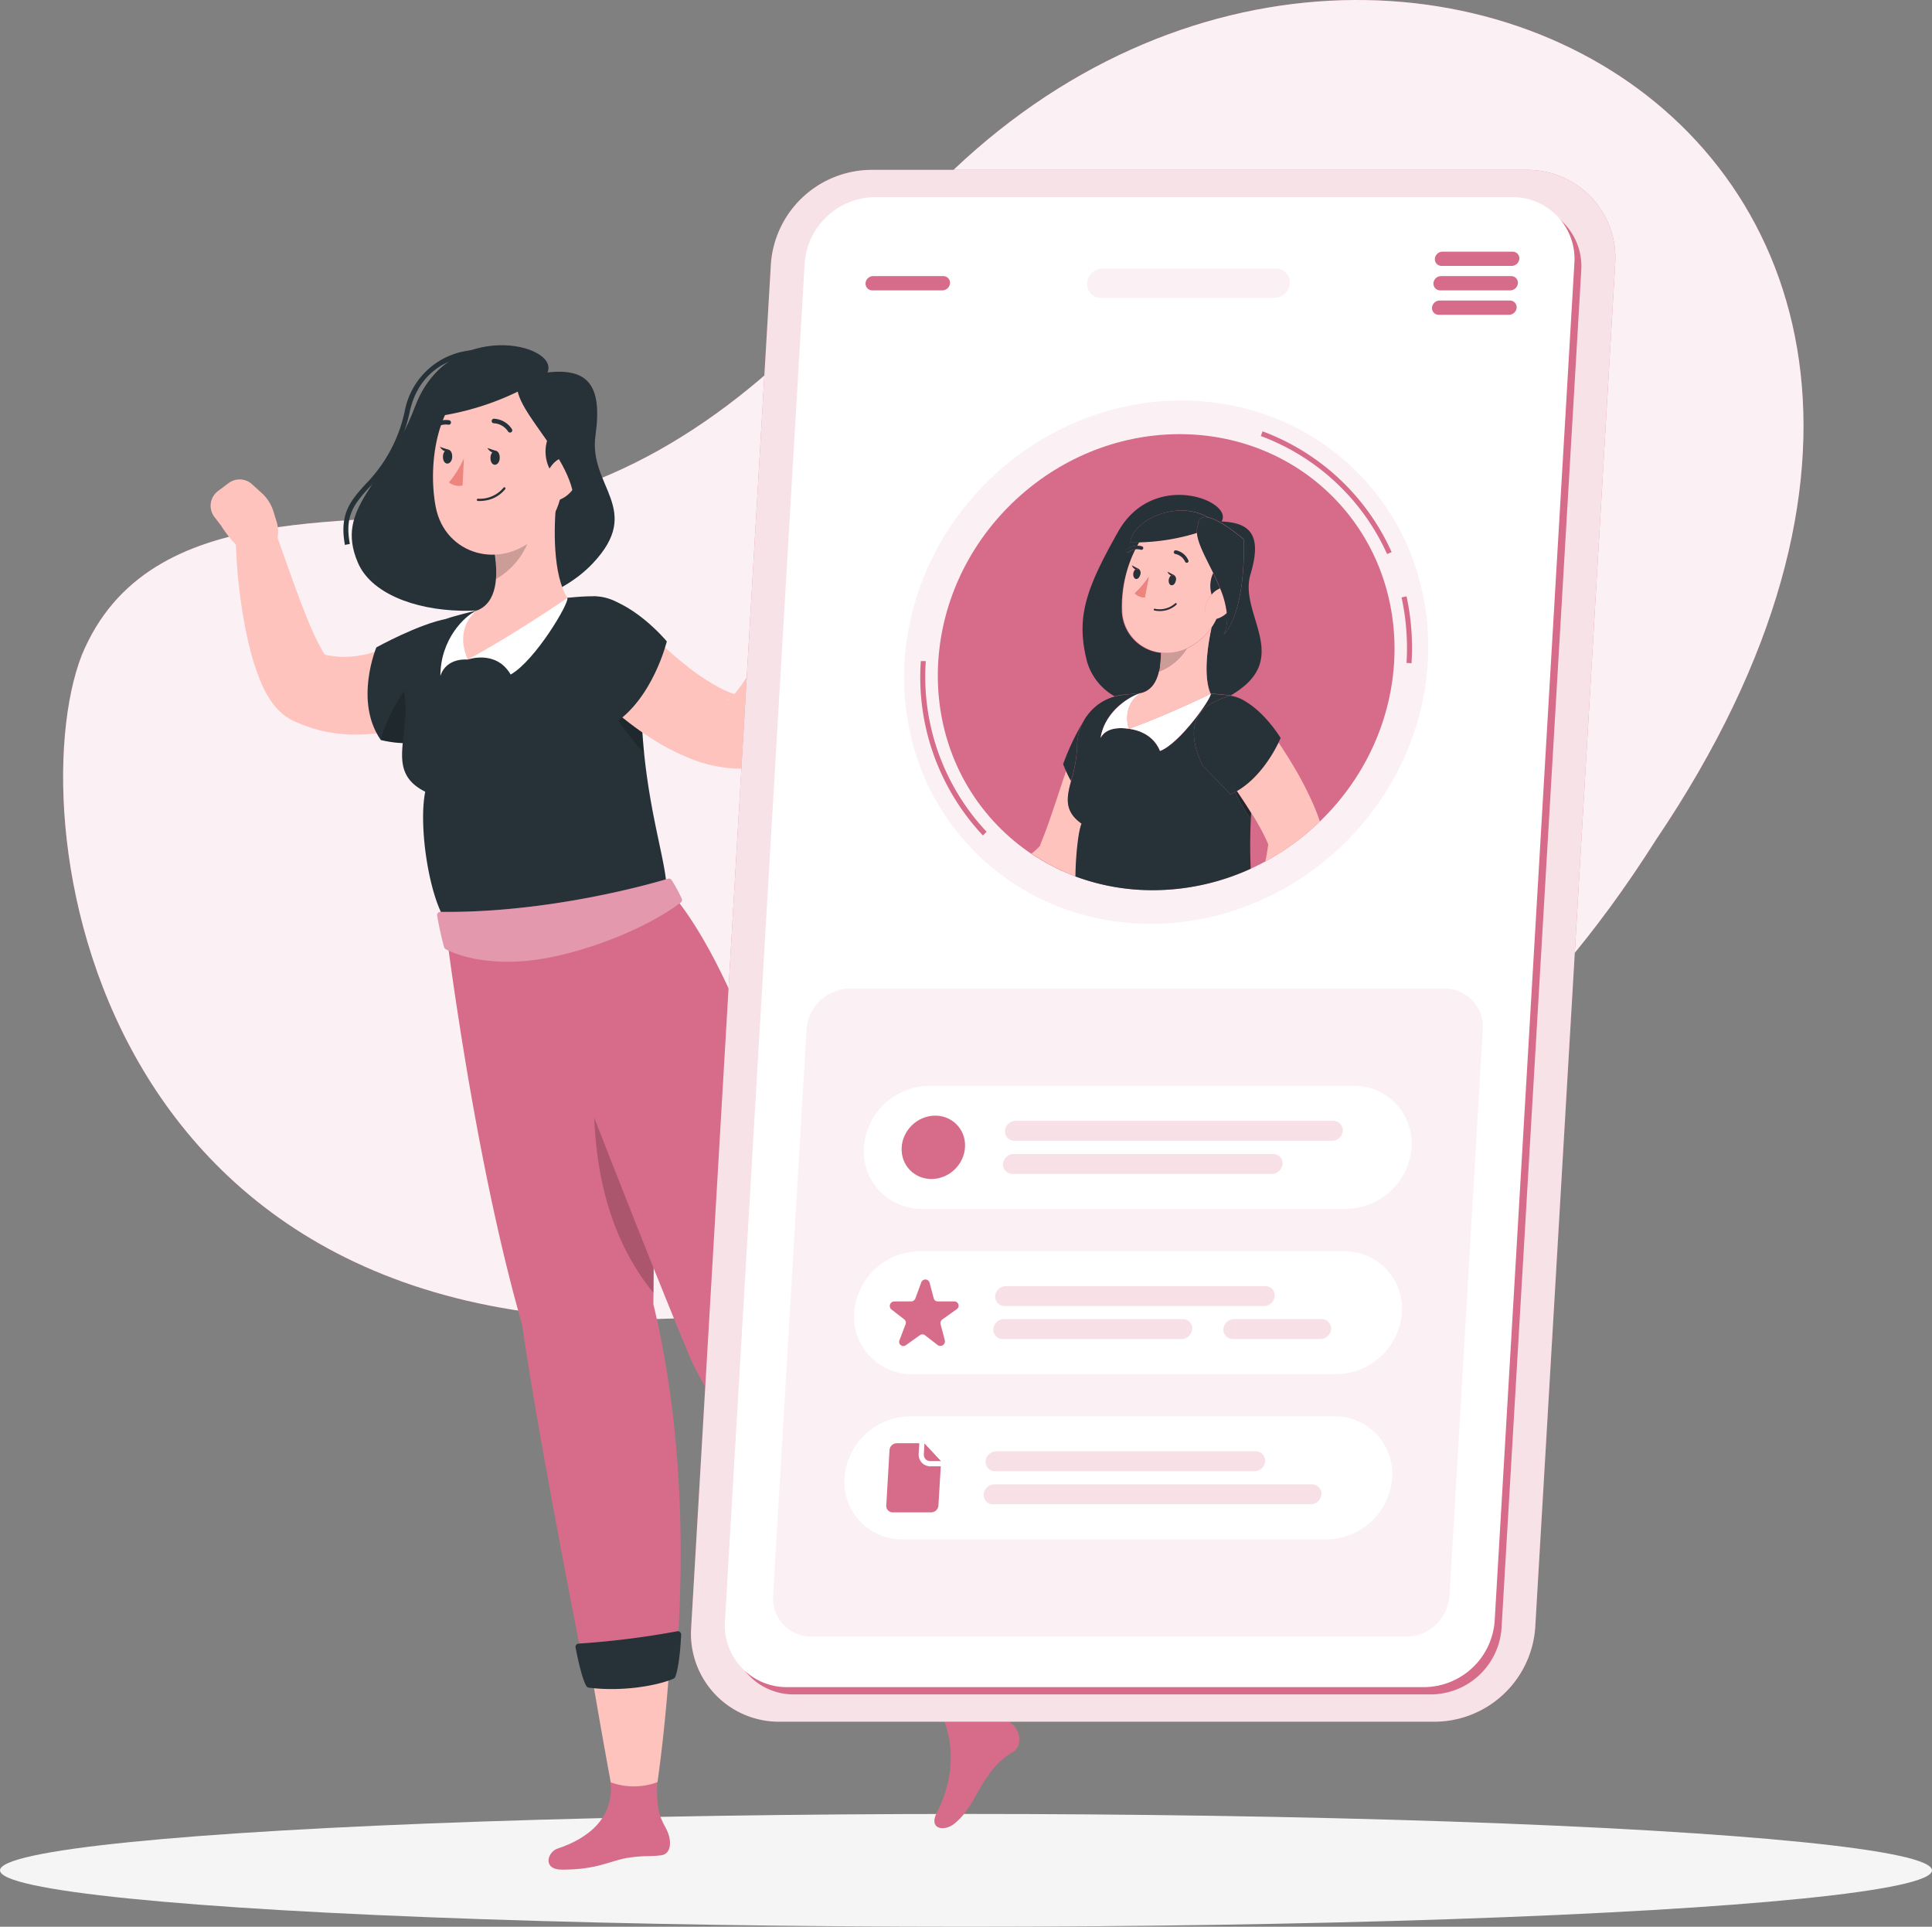 <svg xmlns="http://www.w3.org/2000/svg" width="497.278" height="495.826" viewBox="0 0 497.278 495.826">
  <rect x="0" y="0" width="497.278" height="495.826" fill="#808080" stroke="none"/>
  <g id="pricay-page-1" transform="translate(-56.11 -40.912)">
    <g id="freepik--background-simple--inject-97" transform="translate(72.359 40.912)">
      <path id="Path_235" data-name="Path 235" d="M180.346,171.519c36.189-5.514,67.966-28.789,93.023-58.45C381.96-39.149,605.9,68.839,478.779,257,417.226,354.257,334.038,372.415,248.4,378.378,76.666,399.191,56.9,252.411,73.563,209.554,90.862,167.518,145.671,177.854,180.346,171.519Z" transform="translate(-68.781 -40.912)" fill="#d76c8a"/>
      <path id="Path_236" data-name="Path 236" d="M180.346,171.519c36.189-5.514,67.966-28.789,93.023-58.45C381.96-39.149,605.9,68.839,478.779,257,417.226,354.257,334.038,372.415,248.4,378.378,76.666,399.191,56.9,252.411,73.563,209.554,90.862,167.518,145.671,177.854,180.346,171.519Z" transform="translate(-68.781 -40.912)" fill="#fff" opacity="0.9"/>
    </g>
    <g id="freepik--Shadow--inject-97" transform="translate(56.11 507.705)">
      <ellipse id="freepik--path--inject-97" cx="248.639" cy="14.516" rx="248.639" ry="14.516" fill="#f5f5f5"/>
    </g>
    <g id="freepik--Character--inject-97" transform="translate(110.327 129.751)">
      <path id="Path_237" data-name="Path 237" d="M177.094,117.179c3.232-7.4-25.391-14.106-34.047,8.694-7.848,20.685-20.877,25.968-14.747,40.292,6.63,15.5,44.139,17.363,60.425.18,13.208-13.939-1.128-19.813.718-32.918S187.417,116.051,177.094,117.179Z" transform="translate(-90.392 -110.189)" fill="#263238"/>
      <path id="Path_238" data-name="Path 238" d="M125.426,161.36c-1.488-8.079,1.513-11.413,5.309-15.632a37.869,37.869,0,0,0,10.118-18.941A19.312,19.312,0,0,1,156.921,111.4c8.464-1.564,17.427,1.205,19.8,4.719a3.014,3.014,0,0,1,.128,3.475l-1.077-.692a1.718,1.718,0,0,0-.115-2.065c-2.1-3.129-10.644-5.63-18.492-4.168-5.6,1.039-12.824,4.373-15.055,14.4a38.984,38.984,0,0,1-10.426,19.5c-3.693,4.1-6.412,7.079-4.988,14.542Z" transform="translate(-90.864 -109.974)" fill="#263238"/>
      <path id="Path_239" data-name="Path 239" d="M115.318,147.828l-.8-2.565a10.49,10.49,0,0,0-2.885-4.552l-2.565-2.334a4.732,4.732,0,0,0-6.04-.321l-2.744,2.052a4.732,4.732,0,0,0-.923,6.668l1.77,2.308s4.155,7.027,10.169,9.464l1.385-1.18h0a8.977,8.977,0,0,0,2.629-9.541Z" transform="translate(-98.389 -102.585)" fill="#ffc3bd"/>
      <path id="Path_240" data-name="Path 240" d="M163.751,190.363l-.821.628-.667.487-1.282.9c-.859.564-1.731,1.09-2.565,1.6a55.712,55.712,0,0,1-5.386,2.719,49.473,49.473,0,0,1-11.862,3.539,40.778,40.778,0,0,1-13.042.077,34.48,34.48,0,0,1-6.489-1.68c-.526-.167-1.052-.385-1.565-.6l-.769-.321-.385-.167-.423-.18-.539-.256a13.259,13.259,0,0,1-3.065-2.167,16.168,16.168,0,0,1-1.808-1.988,26.687,26.687,0,0,1-3.488-6.412c-.769-1.9-1.359-3.719-1.885-5.5a102.223,102.223,0,0,1-2.321-10.477,137.884,137.884,0,0,1-1.962-20.646,5.129,5.129,0,0,1,10.067-1.872v.141c2.231,6.143,4.373,12.439,6.63,18.415,1.167,2.975,2.3,5.937,3.578,8.63.616,1.346,1.282,2.629,1.911,3.745a9.144,9.144,0,0,0,1.629,2.218l-.09-.18a3.6,3.6,0,0,0-1.026-.744l-.244-.128c-.077,0-.231-.09-.141-.064h.205l.4.1a6.158,6.158,0,0,0,.808.192,21.656,21.656,0,0,0,3.283.4,25.646,25.646,0,0,0,6.861-.718,39.2,39.2,0,0,0,7.156-2.565c1.193-.539,2.372-1.167,3.527-1.8.577-.321,1.141-.667,1.68-1l1.282-.821,1-.628a10.323,10.323,0,0,1,11.721,16.979Z" transform="translate(-96.977 -100.596)" fill="#ffc3bd"/>
      <path id="Path_241" data-name="Path 241" d="M168.507,417.064c8.117-2.68,14.952-8.169,13.58-17.8-.6-4.129,12.644-5.745,12.644-5.745-1.5,13.119.141,15.388,1.718,18.351s1.488,6.591-1.282,6.912c-3.283.4-4.014,0-8.092.577-4.77.628-7.861,3.116-17.389,3.116C164.544,422.476,165.942,417.911,168.507,417.064Z" transform="translate(-79.24 -30.185)" fill="#d76c8a"/>
      <path id="Path_242" data-name="Path 242" d="M199.084,324.965c.936-65.709-5.129-101.525-5.129-101.525l-48.615,2.424s7.194,60.118,19.967,104.4c3.411,23.762,11.092,63.952,16.414,90.946a116.759,116.759,0,0,0,23.3-4.411C206.881,393.085,207.214,358.807,199.084,324.965Z" transform="translate(-85.131 -78.21)" fill="#d76c8a"/>
      <path id="Path_243" data-name="Path 243" d="M191.761,405.407s1.9-12.413,3.18-31.187A87.2,87.2,0,0,1,175,378.631c2.77,16.389,4.745,26.827,4.745,26.827A17.543,17.543,0,0,0,191.761,405.407Z" transform="translate(-76.756 -35.634)" fill="#ffc3bd"/>
      <path id="Path_244" data-name="Path 244" d="M171.644,372.457c.423,2.257,1.6,7.912,2.77,9.9a.872.872,0,0,0,.641.423c9.066,1.141,18.12-.68,21.8-2.321A.8.8,0,0,0,197.3,380c1.026-2.719,1.4-8.438,1.513-10.849a.859.859,0,0,0-1.026-.885,218.071,218.071,0,0,1-25.417,3.18.846.846,0,0,0-.731,1.013Z" transform="translate(-77.709 -37.321)" fill="#263238"/>
      <path id="Path_245" data-name="Path 245" d="M150.345,165.08c-7.207,1.282-18.2,7.374-18.2,7.374s-5.784,13.85,1.141,23.826c6.822,1.616,10.259.295,10.259.295Z" transform="translate(-89.495 -94.69)" fill="#263238"/>
      <path id="Path_246" data-name="Path 246" d="M132.54,193.459c6.822,1.616,10.259.295,10.259.295l-.244-18.684C137.926,181.3,134.066,187.483,132.54,193.459Z" transform="translate(-88.746 -91.869)" opacity="0.2"/>
      <path id="Path_247" data-name="Path 247" d="M190.365,279.922c-5.437-13.3-11.285-24.25-13.529-34.252-3.847,27.2-.821,52.218,13.811,70.146C190.813,302.582,190.672,290.6,190.365,279.922Z" transform="translate(-76.668 -71.933)" opacity="0.2"/>
      <path id="Path_248" data-name="Path 248" d="M268.928,391.682l-19.4,13.8c-15.837-20.633-39.587-52.154-45.332-65.875C189.6,304.788,160.26,228.038,160.26,228.038l38.086-8.848S222.378,241.5,237.882,325.7C250.859,344.144,261.785,371.279,268.928,391.682Z" transform="translate(-80.918 -79.41)" fill="#d76c8a"/>
      <path id="Path_249" data-name="Path 249" d="M244.265,413.182c4.835-9.451,4.9-19.864-.321-28.071C241.7,381.6,253.1,374.66,253.1,374.66c4.027,12.58,7.309,13.311,10.105,15.26s3.078,6.143.718,7.566a19.529,19.529,0,0,0-6.412,6.091c-2.924,3.847-4.565,9.131-8.759,12.426C246.073,418.094,242.136,417.324,244.265,413.182Z" transform="translate(-57.371 -35.51)" fill="#d76c8a"/>
      <path id="Path_250" data-name="Path 250" d="M258.453,385.635s-3.347-11.772-9.913-29.4a88.29,88.29,0,0,1-16.35,12.234c9.272,13.8,16.055,23.711,16.055,23.711a22.274,22.274,0,0,0,10.208-6.54Z" transform="translate(-60.608 -40.714)" fill="#ffc3bd"/>
      <path id="Path_251" data-name="Path 251" d="M226.631,364.825c1.282,1.872,4.719,6.553,6.6,7.874a.9.9,0,0,0,.769.128c8.72-2.693,16.222-8.092,18.966-11.131a.769.769,0,0,0,.205-.616c-.18-2.885-2.206-8.258-3.09-10.5a.859.859,0,0,0-1.282-.385A217.37,217.37,0,0,1,227,363.568a.859.859,0,0,0-.372,1.257Z" transform="translate(-62.217 -42.462)" fill="#263238"/>
      <path id="Path_252" data-name="Path 252" d="M137.386,185.488c1.744,11.349-5.014,20.146,5.386,25.378-1.731,8.63.834,25.865,4.95,32.7,5.783,3.142,34.073-1.5,57.194-7.835-.333-9.874-8.451-29.3-6.194-61.644a12.657,12.657,0,0,0-13.08-13.516c-2,0-4.129.192-6.284.385a158.83,158.83,0,0,0-22.531,3.078c-2.4.564-4.873,1.205-7.22,1.872a17.389,17.389,0,0,0-12.221,19.582Z" transform="translate(-87.539 -95.965)" fill="#263238"/>
      <path id="Path_253" data-name="Path 253" d="M150,176.763s7.245-2.642,11.041,3.847c6.322-3.552,15.209-18.569,14.581-19.71C165.042,163.811,150,176.763,150,176.763Z" transform="translate(-83.816 -95.87)" fill="#fff"/>
      <path id="Path_254" data-name="Path 254" d="M151.553,176.04s-5.5-.654-7.053,4.219c0-9.618,6.489-15.671,9.323-16.8C152.835,165.973,151.553,176.04,151.553,176.04Z" transform="translate(-85.369 -95.147)" fill="#fff"/>
      <path id="Path_255" data-name="Path 255" d="M173.115,141.05c-.808,7.5-.936,19.556,2.783,25.468,0,0-14.106,9.656-25.647,15.85-3.629-8.4,2.27-12.58,2.27-12.58,5.5-2.1,5.45-9.143,4.706-14.529Z" transform="translate(-84.078 -101.475)" fill="#ffc3bd"/>
      <path id="Path_256" data-name="Path 256" d="M155.45,153.909l8.977-8.079a8.835,8.835,0,0,1-.282,4.527,19.031,19.031,0,0,1-8.438,9.938,30.11,30.11,0,0,0-.256-6.386Z" transform="translate(-82.277 -100.125)" opacity="0.2"/>
      <path id="Path_257" data-name="Path 257" d="M177.722,134.274c-1.282,12.183-1.475,17.35-7.758,23.378-9.464,9.066-23.865,4.911-26.237-7.374-2.142-11.067.205-29.123,12.106-33.521S178.9,122.1,177.722,134.274Z" transform="translate(-85.787 -108.638)" fill="#ffc3bd"/>
      <path id="Path_258" data-name="Path 258" d="M168.675,140.389a9.938,9.938,0,0,1-.436-13.914c3.206-3.244,7.694,3.475,7.694,3.475Z" transform="translate(-79.408 -105.84)" fill="#263238"/>
      <path id="Path_259" data-name="Path 259" d="M156.936,133.217c0,1-.6,1.783-1.282,1.757s-1.141-.859-1.1-1.847.6-1.783,1.282-1.757S156.974,132.178,156.936,133.217Z" transform="translate(-82.531 -104.208)" fill="#263238"/>
      <path id="Path_260" data-name="Path 260" d="M147.4,132.987c0,.987-.59,1.77-1.282,1.744s-1.141-.846-1.1-1.847.59-1.77,1.282-1.744S147.434,131.987,147.4,132.987Z" transform="translate(-85.225 -104.273)" fill="#263238"/>
      <path id="Path_261" data-name="Path 261" d="M146.75,131.362l-2.36-.782S145.544,132.491,146.75,131.362Z" transform="translate(-85.4 -104.431)" fill="#263238"/>
      <path id="Path_262" data-name="Path 262" d="M150.067,132.88a26.6,26.6,0,0,1-3.847,6.207,4.283,4.283,0,0,0,3.514.8Z" transform="translate(-84.883 -103.782)" fill="#ed847e"/>
      <path id="Path_263" data-name="Path 263" d="M153.782,142.139a8.9,8.9,0,0,1-1.68.077.289.289,0,1,1,.026-.577,7.912,7.912,0,0,0,6.54-2.821.282.282,0,0,1,.4-.077.295.295,0,0,1,.077.41A8.156,8.156,0,0,1,153.782,142.139Z" transform="translate(-83.302 -102.141)" fill="#263238"/>
      <path id="Path_264" data-name="Path 264" d="M173.5,139.654a7.823,7.823,0,0,1-4.924,4.181c-2.731.68-4-2.321-3.155-5.322.757-2.706,3.1-6.309,5.8-5.655S174.817,137.025,173.5,139.654Z" transform="translate(-79.535 -103.81)" fill="#ffc3bd"/>
      <path id="Path_265" data-name="Path 265" d="M171.417,117.381A70.735,70.735,0,0,1,143,127.524C143,118.766,160.132,108.93,171.417,117.381Z" transform="translate(-85.792 -109.07)" fill="#263238"/>
      <path id="Path_266" data-name="Path 266" d="M160.031,118.188c-1.988,7.694,17.953,21.8,14.106,35.368,6.514-10.144,1.821-32.97,1.821-32.97S159.159,109.956,160.031,118.188Z" transform="translate(-81.023 -108.813)" fill="#263238"/>
      <path id="Path_267" data-name="Path 267" d="M159.417,128.492a.551.551,0,0,1-.385-.244,4.668,4.668,0,0,0-3.642-2.142.564.564,0,0,1-.59-.564.577.577,0,0,1,.577-.6,5.783,5.783,0,0,1,4.617,2.654.577.577,0,0,1-.154.808.564.564,0,0,1-.423.09Z" transform="translate(-82.46 -106.024)" fill="#263238"/>
      <path id="Path_268" data-name="Path 268" d="M142.775,128a.628.628,0,0,1-.4-.18.577.577,0,0,1,0-.821,5.809,5.809,0,0,1,5.04-1.744.59.59,0,0,1,.449.692.577.577,0,0,1-.692.449,4.655,4.655,0,0,0-3.975,1.423.6.6,0,0,1-.423.18Z" transform="translate(-86.016 -105.952)" fill="#263238"/>
      <path id="Path_269" data-name="Path 269" d="M156.29,131.589l-2.36-.769S155.071,132.731,156.29,131.589Z" transform="translate(-82.706 -104.364)" fill="#263238"/>
      <path id="Path_270" data-name="Path 270" d="M188,177.2a153.889,153.889,0,0,0,.68,20.518c-6.412-6.771-14.465-19.556-14.991-25.968Z" transform="translate(-77.126 -92.806)" opacity="0.2"/>
      <path id="Path_271" data-name="Path 271" d="M217.5,159.013l1.4-8.143,12.657,4.886s-2.937,7.579-8.335,10.926l-1.5-.949a8.874,8.874,0,0,1-4.219-6.72Z" transform="translate(-64.756 -98.702)" fill="#ffc3bd"/>
      <path id="Path_272" data-name="Path 272" d="M226.487,147.433l4.168,2.27a3.924,3.924,0,0,1,1.59,5.3l-.987,1.859L218.6,151.972l3.014-3.6A3.937,3.937,0,0,1,226.487,147.433Z" transform="translate(-64.445 -99.804)" fill="#ffc3bd"/>
      <path id="Path_273" data-name="Path 273" d="M187.144,166.96l1.616,1.667,1.757,1.783c1.193,1.167,2.385,2.36,3.616,3.488,2.436,2.3,4.95,4.424,7.476,6.412a56.114,56.114,0,0,0,7.566,5,20.621,20.621,0,0,0,6.527,2.334l-3.45.641c-.846.41-.8.59-.616.449a5.423,5.423,0,0,0,.949-.808,25.089,25.089,0,0,0,2.565-3.142,91.629,91.629,0,0,0,5.129-8.194c1.616-2.911,3.334-5.9,4.988-8.977l4.937-9.13v-.077a5.194,5.194,0,0,1,9.708,3.3c-.59,3.693-1.4,7.181-2.3,10.733a108.255,108.255,0,0,1-3.142,10.592,89.15,89.15,0,0,1-4.463,10.631,47.626,47.626,0,0,1-3.373,5.591A23.3,23.3,0,0,1,224,202.328a15.991,15.991,0,0,1-4.988,3.373,7.887,7.887,0,0,1-2.885.628h-.564a35.56,35.56,0,0,1-14.709-3.091,63.113,63.113,0,0,1-5.976-2.937q-2.783-1.641-5.373-3.4a92.437,92.437,0,0,1-9.566-7.694c-1.475-1.359-2.937-2.731-4.334-4.181-.692-.718-1.4-1.436-2.077-2.193s-1.282-1.449-2.116-2.411a10.369,10.369,0,1,1,15.388-13.9Z" transform="translate(-78.526 -97.352)" fill="#ffc3bd"/>
      <path id="Path_274" data-name="Path 274" d="M177.667,160.62c9.4.282,18.748,11.541,18.748,11.541S192.8,187.1,182.5,193.538c-5.8-4.514-10.708-8.13-10.708-8.13C163.6,173.392,166.331,165.416,177.667,160.62Z" transform="translate(-79 -95.949)" fill="#263238"/>
      <path id="Path_275" data-name="Path 275" d="M143.862,226.735c.692,4.014,1.526,7.168,1.8,8.13a.782.782,0,0,0,.372.487c1.372.757,7.63,3.847,19.12,3.167,12.824-.692,31.636-7.694,41.395-15.145a.821.821,0,0,0,.256-.962,36.444,36.444,0,0,0-2.629-4.822.821.821,0,0,0-.923-.333c-4.206,1.282-30.687,8.861-58.579,8.528a.821.821,0,0,0-.808.949Z" transform="translate(-85.552 -79.966)" fill="#d76c8a"/>
      <path id="Path_276" data-name="Path 276" d="M143.862,226.735c.692,4.014,1.526,7.168,1.8,8.13a.782.782,0,0,0,.372.487c1.372.757,7.63,3.847,19.12,3.167,12.824-.692,31.636-7.694,41.395-15.145a.821.821,0,0,0,.256-.962,36.444,36.444,0,0,0-2.629-4.822.821.821,0,0,0-.923-.333c-4.206,1.282-30.687,8.861-58.579,8.528a.821.821,0,0,0-.808.949Z" transform="translate(-85.552 -79.966)" fill="#fff" opacity="0.3"/>
    </g>
    <g id="freepik--Device--inject-97" transform="translate(233.958 84.624)">
      <path id="Path_277" data-name="Path 277" d="M386.477,474.343H217.64a22.634,22.634,0,0,1-22.788-24.211L215.37,99.211A26.083,26.083,0,0,1,241.018,75H409.893a22.634,22.634,0,0,1,22.788,24.211L412.1,450.132A26.083,26.083,0,0,1,386.477,474.343Z" transform="translate(-194.797 -74.999)" fill="#d76c8a"/>
      <path id="Path_278" data-name="Path 278" d="M386.477,474.343H217.64a22.634,22.634,0,0,1-22.788-24.211L215.37,99.211A26.083,26.083,0,0,1,241.018,75H409.893a22.634,22.634,0,0,1,22.788,24.211L412.1,450.132A26.083,26.083,0,0,1,386.477,474.343Z" transform="translate(-194.797 -74.999)" fill="#fff" opacity="0.8"/>
      <path id="Path_279" data-name="Path 279" d="M383.169,465.356H219.025a15.9,15.9,0,0,1-16.017-17L223.526,98.957A18.338,18.338,0,0,1,241.48,81.94H405.623A15.914,15.914,0,0,1,421.64,98.957L401.122,448.352A18.325,18.325,0,0,1,383.169,465.356Z" transform="translate(-192.489 -73.04)" fill="#d76c8a"/>
      <path id="Path_280" data-name="Path 280" d="M381.789,463.9H217.645a15.914,15.914,0,0,1-16.017-17.017L222.146,97.487A18.338,18.338,0,0,1,240.1,80.47H404.243A15.914,15.914,0,0,1,420.26,97.487L399.742,446.882A18.338,18.338,0,0,1,381.789,463.9Z" transform="translate(-192.879 -73.455)" fill="#fff"/>
      <path id="Path_281" data-name="Path 281" d="M374.262,406.062H221.185a9.836,9.836,0,0,1-9.9-10.515L219.9,249.806a11.323,11.323,0,0,1,11.131-10.515H384.046a9.836,9.836,0,0,1,9.9,10.515l-8.553,145.741A11.323,11.323,0,0,1,374.262,406.062Z" transform="translate(-190.148 -28.608)" fill="#d76c8a" opacity="0.1"/>
      <path id="Path_282" data-name="Path 282" d="M322.465,102.338H277.851a3.514,3.514,0,0,1-3.539-3.757h0a4.052,4.052,0,0,1,3.988-3.77h44.6a3.514,3.514,0,0,1,3.591,3.77h0A4.04,4.04,0,0,1,322.465,102.338Z" transform="translate(-172.347 -69.406)" fill="#d76c8a" opacity="0.1"/>
      <ellipse id="Ellipse_31" data-name="Ellipse 31" cx="69.338" cy="65.388" rx="69.338" ry="65.388" transform="translate(27.017 128.082) rotate(-44.16)" fill="#d76c8a" opacity="0.1"/>
      <path id="Path_283" data-name="Path 283" d="M256.953,218.453a59.515,59.515,0,0,1-15.991-44.883h1.282a58.283,58.283,0,0,0,15.645,43.921Z" transform="translate(-181.802 -47.166)" fill="#d76c8a"/>
      <path id="Path_284" data-name="Path 284" d="M339.985,177.789l-1.282-.077a61.477,61.477,0,0,0-1.282-16.85l1.282-.282a62.1,62.1,0,0,1,1.282,17.209Z" transform="translate(-154.524 -50.834)" fill="#d76c8a"/>
      <path id="Path_285" data-name="Path 285" d="M341.678,159.055a57.707,57.707,0,0,0-32.508-30.379l.449-1.205a58.848,58.848,0,0,1,33.226,31.072Z" transform="translate(-162.501 -60.183)" fill="#d76c8a"/>
      <ellipse id="Ellipse_32" data-name="Ellipse 32" cx="60.425" cy="56.976" rx="60.425" ry="56.976" transform="translate(39.272 127.908) rotate(-44.16)" fill="#d76c8a"/>
      <path id="Path_286" data-name="Path 286" d="M288.393,191.229h0c2.821-.628,4.142-3.039,4.745-5.783.064-.295.115-.577.167-.859v-.256a29.144,29.144,0,0,0,.257-3.45,11.182,11.182,0,0,1-10.079-10.951,33,33,0,0,1,3.514-15.7,3.6,3.6,0,0,0-1.731.718.423.423,0,0,1-.346.077.443.443,0,0,1-.192-.8,4.565,4.565,0,0,1,2.77-.923c.192-.308.372-.628.564-.923h-2.385c.846-5.925,12.247-10.9,20.018-6.412,3.462.692,9.182,5.642,9.182,5.642a72.948,72.948,0,0,1-.269,9.451h0c-.513,5.36-1.783,11.657-4.873,15.17a11.156,11.156,0,0,0,.821-5.707,5.976,5.976,0,0,1-2.667,1.526,15.965,15.965,0,0,1-1.282,2.257c-1.205,5.5-2.065,12.824-.231,17.043,1.654.1,3.257.256,4.783.423l.372.064a27.37,27.37,0,0,0,2.9-1.962c11.541-8.977-.705-19.518,2.18-29.174s.449-13.324-7.438-13.632c3.27-5.219-17.5-13.555-26.635,2.642-8.271,14.683-10.939,22.018-7.964,33.5a15.068,15.068,0,0,0,7.066,8.836,13.522,13.522,0,0,1,1.77-.359C285.033,191.537,286.726,191.357,288.393,191.229Z" transform="translate(-172.604 -56.579)" fill="#263238"/>
      <path id="Path_287" data-name="Path 287" d="M273.342,198.165a28.21,28.21,0,0,1-1.282-2.565q-1.308,3.847-2.565,7.694c-.8,2.308-1.552,4.617-2.347,6.822l-1.193,3.116-.513,1.282c-.18.346,0,.141,0,.244a13.386,13.386,0,0,1-1.808,1.744c-.141.141-.321.269-.474.4a54.5,54.5,0,0,0,11.375,5.86c.09-5.86.808-11.952,1.577-13.58C271.5,205.974,272.188,202.525,273.342,198.165Z" transform="translate(-175.493 -40.945)" fill="#ffc3bd"/>
      <path id="Path_288" data-name="Path 288" d="M274.671,184.11l-.321.449c.1-.154.218-.295.333-.436Z" transform="translate(-172.334 -44.19)" fill="#263238"/>
      <path id="Path_289" data-name="Path 289" d="M273.078,192.549a13.669,13.669,0,0,1,2.449-7.9,61.9,61.9,0,0,0-6.027,12.311s.231.68.718,1.744a28.2,28.2,0,0,0,1.282,2.565,33.084,33.084,0,0,0,1.577-8.72Z" transform="translate(-173.703 -44.037)" fill="#263238"/>
      <path id="Path_290" data-name="Path 290" d="M317.519,212.47a53.984,53.984,0,0,1-4.039-7.015c-.385.205-.782.41-1.193.59-3.847-4.065-7.13-7.348-7.13-7.348-4.8-10-1.834-15.7,7.258-18.017a11.951,11.951,0,0,1,3.975,1.6,9.464,9.464,0,0,0-4.027-1.616l-.372-.064c-1.526-.167-3.129-.321-4.783-.423.359.936-7.874,12.824-13.042,14.709-2.116-5.335-8.053-5.694-8.053-5.694s-5.54-1.141-7.258,2.347c1.128-7.207,8.066-11,10.374-11.541-1.667.141-3.36.321-4.988.526a13.51,13.51,0,0,0-1.77.359,12.887,12.887,0,0,0-6.681,4.411c-.115.141-.231.282-.333.436l-.192.244a13.669,13.669,0,0,0-2.449,7.9,33.085,33.085,0,0,1-1.526,8.707c-1.154,4.309-1.847,7.81,2.68,11.016-.769,1.629-1.488,7.694-1.577,13.58a56.758,56.758,0,0,0,19.915,3.539,60.682,60.682,0,0,0,25.211-5.527,132.25,132.25,0,0,1,.115-14.324h0C317.6,211.38,317.544,211.944,317.519,212.47Z" transform="translate(-173.44 -45.35)" fill="#263238"/>
      <path id="Path_291" data-name="Path 291" d="M282.66,189.155s5.937.359,8.053,5.694c5.13-1.949,13.4-13.773,13.042-14.709C303.755,180.14,292.073,185.808,282.66,189.155Z" transform="translate(-169.987 -45.311)" fill="#fff"/>
      <path id="Path_292" data-name="Path 292" d="M287.394,180h0c-2.308.551-9.246,4.347-10.374,11.541,1.718-3.488,7.258-2.347,7.258-2.347C282.483,182.449,287.394,180,287.394,180Z" transform="translate(-171.58 -45.35)" fill="#fff"/>
      <path id="Path_293" data-name="Path 293" d="M288.94,174.866v0Z" transform="translate(-168.214 -46.872)" fill="#ffc3bd"/>
      <path id="Path_294" data-name="Path 294" d="M304.079,166.85a15.621,15.621,0,0,1-4.155,4.1,13.774,13.774,0,0,1-2.18,1.282,14.759,14.759,0,0,1-7.143,5.937v-.218c-.6,2.744-1.924,5.129-4.745,5.783,0,0-4.911,2.462-3.142,9.207,9.425-3.347,21.095-8.977,21.095-8.977C302.014,179.687,302.874,172.351,304.079,166.85Z" transform="translate(-170.08 -49.063)" fill="#ffc3bd"/>
      <path id="Path_295" data-name="Path 295" d="M288.81,175.669c.064-.295.115-.577.167-.859C288.925,175.054,288.874,175.374,288.81,175.669Z" transform="translate(-168.25 -46.816)" fill="#263238"/>
      <path id="Path_296" data-name="Path 296" d="M288.81,175.669c.064-.295.115-.577.167-.859C288.925,175.054,288.874,175.374,288.81,175.669Z" transform="translate(-168.25 -46.816)" opacity="0.2"/>
      <path id="Path_297" data-name="Path 297" d="M289.227,171.92a29.158,29.158,0,0,1-.256,3.45A26.835,26.835,0,0,0,289.227,171.92Z" transform="translate(-168.205 -47.632)" fill="#263238"/>
      <path id="Path_298" data-name="Path 298" d="M289.227,171.92a29.158,29.158,0,0,1-.256,3.45A26.835,26.835,0,0,0,289.227,171.92Z" transform="translate(-168.205 -47.632)" opacity="0.2"/>
      <path id="Path_299" data-name="Path 299" d="M295.906,171a12.426,12.426,0,0,1-6.643,1.154,26.835,26.835,0,0,1-.257,3.45v.256a4.227,4.227,0,0,1-.167.859v.218A14.76,14.76,0,0,0,295.906,171Z" transform="translate(-168.242 -47.891)" fill="#ffc3bd"/>
      <path id="Path_300" data-name="Path 300" d="M295.906,171a12.426,12.426,0,0,1-6.643,1.154,26.835,26.835,0,0,1-.257,3.45v.256a4.227,4.227,0,0,1-.167.859v.218A14.76,14.76,0,0,0,295.906,171Z" transform="translate(-168.242 -47.891)" opacity="0.2"/>
      <path id="Path_301" data-name="Path 301" d="M298.019,177.559a13.774,13.774,0,0,0,2.18-1.282,15.62,15.62,0,0,0,4.155-4.1,15.958,15.958,0,0,0,1.282-2.257,6.476,6.476,0,0,0-.718.154c-2.142.192-2.744-2.219-1.77-4.373a8.439,8.439,0,0,1,1.282-2.013,7.759,7.759,0,0,1,.385-5.54c-1.949-4-4.014-7.694-4.206-10.374a54.719,54.719,0,0,1-14.8,2.424c-.192.295-.372.616-.564.923a4.258,4.258,0,0,1,1.282.192.436.436,0,0,1,.257.564.449.449,0,0,1-.564.269,3.232,3.232,0,0,0-1.423-.1,32.995,32.995,0,0,0-3.424,15.683,11.182,11.182,0,0,0,10.079,10.951h0a12.426,12.426,0,0,0,6.566-1.116Zm-2.86-25.186a4.386,4.386,0,0,1,3.18,2.565.462.462,0,0,1-.205.6.436.436,0,0,1-.333,0,.384.384,0,0,1-.257-.231,3.514,3.514,0,0,0-2.565-2.013.462.462,0,0,1-.385-.5.449.449,0,0,1,.564-.4Zm-.449,6.335h0a1.282,1.282,0,0,1,.449,1.423c-.141.744-.654,1.282-1.141,1.167s-.769-.769-.628-1.513a1.731,1.731,0,0,1,.551-.975,1.937,1.937,0,0,1-.885-.975Zm-10.515-.539a1.718,1.718,0,0,1,.539-.962,2.013,2.013,0,0,1-.872-.987l1.68.859h0a1.346,1.346,0,0,1,.449,1.423c-.154.744-.654,1.282-1.141,1.18s-.8-.744-.654-1.488Zm2.975,6.232a3.27,3.27,0,0,1-2.565-1.013,20.621,20.621,0,0,0,3.565-4.232Zm2.475,3.437a.231.231,0,0,1-.167-.269.218.218,0,0,1,.256-.167,6.027,6.027,0,0,0,5.271-1.385.222.222,0,1,1,.321.308,6.22,6.22,0,0,1-4.386,1.641,9.262,9.262,0,0,1-1.3-.1Z" transform="translate(-170.355 -54.451)" fill="#ffc3bd"/>
      <path id="Path_302" data-name="Path 302" d="M305.51,156.52Z" transform="translate(-163.535 -51.98)" fill="#263238"/>
      <path id="Path_303" data-name="Path 303" d="M301.552,159.867c-.539-1.282-1.154-2.655-1.783-3.937a7.758,7.758,0,0,0-.385,5.54,5.193,5.193,0,0,1,2.167-1.6Z" transform="translate(-165.36 -52.147)" fill="#263238"/>
      <path id="Path_304" data-name="Path 304" d="M291.279,156.433a1.731,1.731,0,0,0-.551.975c-.141.744.141,1.423.628,1.513s1-.423,1.141-1.167a1.282,1.282,0,0,0-.449-1.423.782.782,0,0,1-.769.1Z" transform="translate(-167.719 -52.034)" fill="#263238"/>
      <path id="Path_305" data-name="Path 305" d="M285.4,156.483a1.347,1.347,0,0,0-.449-1.423.846.846,0,0,1-.782.115,1.718,1.718,0,0,0-.539.962c-.141.744.141,1.423.628,1.526S285.18,157.227,285.4,156.483Z" transform="translate(-169.724 -52.392)" fill="#263238"/>
      <path id="Path_306" data-name="Path 306" d="M284.97,155.249h0l-1.68-.859a2.013,2.013,0,0,0,.872.987.846.846,0,0,0,.808-.128Z" transform="translate(-169.809 -52.582)" fill="#263238"/>
      <path id="Path_307" data-name="Path 307" d="M283.9,160.932a3.27,3.27,0,0,0,2.565,1.013l1.013-5.245a20.624,20.624,0,0,1-3.578,4.232Z" transform="translate(-169.637 -51.929)" fill="#ed847e"/>
      <path id="Path_308" data-name="Path 308" d="M293.513,162.014a.231.231,0,0,0-.321,0,6.027,6.027,0,0,1-5.245,1.385.218.218,0,0,0-.256.167.231.231,0,0,0,.167.269,9.256,9.256,0,0,0,1.282.128,6.219,6.219,0,0,0,4.386-1.641.231.231,0,0,0-.013-.308Z" transform="translate(-168.568 -50.447)" fill="#263238"/>
      <path id="Path_309" data-name="Path 309" d="M301.859,159a5.193,5.193,0,0,0-2.167,1.6,8.435,8.435,0,0,0-1.282,2.013c-.975,2.154-.372,4.565,1.77,4.373a3.794,3.794,0,0,0,.718-.154,5.975,5.975,0,0,0,2.667-1.526A23.234,23.234,0,0,0,301.859,159Z" transform="translate(-165.668 -51.28)" fill="#ffc3bd"/>
      <path id="Path_310" data-name="Path 310" d="M300.4,147.152c.077-1.847,1.129-2.3,2.565-2.013-7.771-4.54-19.171.436-20.018,6.412h2.385a54.717,54.717,0,0,0,14.8-2.424A4.091,4.091,0,0,1,300.4,147.152Z" transform="translate(-169.905 -55.692)" fill="#263238"/>
      <path id="Path_311" data-name="Path 311" d="M296.624,146.78a4.091,4.091,0,0,0-.269,1.924c.192,2.719,2.257,6.412,4.206,10.374a40.5,40.5,0,0,1,1.783,3.937,23.238,23.238,0,0,1,1.706,6.309,11.156,11.156,0,0,1-.821,5.707c3.091-3.514,4.36-9.81,4.873-15.17h0a72.975,72.975,0,0,0,.269-9.451s-5.719-4.95-9.182-5.642C297.752,144.485,296.7,144.934,296.624,146.78Z" transform="translate(-166.126 -55.321)" fill="#263238"/>
      <path id="Path_312" data-name="Path 312" d="M292.073,152.274a3.514,3.514,0,0,1,2.565,2.013.385.385,0,0,0,.257.231.436.436,0,0,0,.333,0,.462.462,0,0,0,.205-.6,4.386,4.386,0,0,0-3.18-2.565.449.449,0,0,0-.5.385A.462.462,0,0,0,292.073,152.274Z" transform="translate(-167.423 -53.441)" fill="#263238"/>
      <path id="Path_313" data-name="Path 313" d="M285.953,151.456a.449.449,0,0,0,.564-.269.436.436,0,0,0-.257-.564,4.258,4.258,0,0,0-1.282-.192,4.565,4.565,0,0,0-2.77.923.443.443,0,0,0,.192.8.423.423,0,0,0,.346-.077,3.6,3.6,0,0,1,1.731-.718A3.231,3.231,0,0,1,285.953,151.456Z" transform="translate(-170.164 -53.7)" fill="#263238"/>
      <path id="Path_314" data-name="Path 314" d="M291.351,156.622a.782.782,0,0,0,.769-.1h0l-1.68-.859A1.936,1.936,0,0,0,291.351,156.622Z" transform="translate(-167.79 -52.223)" fill="#263238"/>
      <path id="Path_315" data-name="Path 315" d="M308.039,206.918c0-.526.077-1.09.1-1.629-.718-1.141-1.449-2.3-2.206-3.437l-1.475-2.193L304,199.9a53.988,53.988,0,0,0,4.04,7.015Z" transform="translate(-163.961 -39.799)" fill="#263238"/>
      <path id="Path_316" data-name="Path 316" d="M308.039,206.918c0-.526.077-1.09.1-1.629-.718-1.141-1.449-2.3-2.206-3.437l-1.475-2.193L304,199.9a53.988,53.988,0,0,0,4.04,7.015Z" transform="translate(-163.961 -39.799)" opacity="0.2"/>
      <path id="Path_317" data-name="Path 317" d="M311.738,220.287v.205a63.617,63.617,0,0,0,14-10.259,55.4,55.4,0,0,0-2.462-6.066,85.437,85.437,0,0,0-4.142-7.835c-1.282-2.206-2.642-4.309-4.039-6.412-1.282,2.68-4.924,9.13-10.708,12.452l1.475,2.193c.757,1.141,1.488,2.3,2.206,3.437h0c.628,1,1.282,2.013,1.808,3.014a41.576,41.576,0,0,1,2.565,5.129l-.128.872Q312.084,218.613,311.738,220.287Z" transform="translate(-163.851 -42.549)" fill="#ffc3bd"/>
      <path id="Path_318" data-name="Path 318" d="M298.011,198.547s3.283,3.283,7.13,7.348c.41-.179.808-.385,1.193-.59l.462-.244c5.783-3.321,9.4-9.772,10.708-12.452.372-.757.564-1.218.564-1.218s-3.719-6.155-8.823-9.259a11.951,11.951,0,0,0-3.975-1.6C296.177,182.851,293.215,188.545,298.011,198.547Z" transform="translate(-166.295 -45.2)" fill="#263238"/>
      <path id="Path_319" data-name="Path 319" d="M345.842,95.075h18.069a1.975,1.975,0,0,0,1.936-1.834h0a1.706,1.706,0,0,0-1.718-1.821H346.047a1.975,1.975,0,0,0-1.936,1.821h0a1.705,1.705,0,0,0,1.731,1.834Z" transform="translate(-152.636 -70.363)" fill="#d76c8a"/>
      <path id="Path_320" data-name="Path 320" d="M345.552,99.988h18.069a1.975,1.975,0,0,0,1.936-1.834h0a1.706,1.706,0,0,0-1.718-1.834H345.77a1.975,1.975,0,0,0-1.949,1.834h0a1.731,1.731,0,0,0,1.731,1.834Z" transform="translate(-152.718 -68.979)" fill="#d76c8a"/>
      <path id="Path_321" data-name="Path 321" d="M231.559,99.988h18.069a1.988,1.988,0,0,0,1.949-1.834h0a1.718,1.718,0,0,0-1.731-1.834H231.777a1.962,1.962,0,0,0-1.936,1.834h0a1.718,1.718,0,0,0,1.718,1.834Z" transform="translate(-184.903 -68.979)" fill="#d76c8a"/>
      <path id="Path_322" data-name="Path 322" d="M345.262,104.888h18.107a1.975,1.975,0,0,0,1.949-1.834h0a1.731,1.731,0,0,0-1.731-1.834H345.48a1.988,1.988,0,0,0-1.949,1.834h0a1.718,1.718,0,0,0,1.731,1.834Z" transform="translate(-152.8 -67.595)" fill="#d76c8a"/>
      <path id="Path_323" data-name="Path 323" d="M353.718,290.459H244.409a14.8,14.8,0,0,1-14.9-15.824h0a17.055,17.055,0,0,1,16.761-15.824H355.578a14.8,14.8,0,0,1,14.9,15.824h0a17.056,17.056,0,0,1-16.761,15.824Z" transform="translate(-185.006 -23.097)" fill="#fff"/>
      <path id="Path_324" data-name="Path 324" d="M351.781,323.623H242.459a14.824,14.824,0,0,1-14.9-15.837h0A17.056,17.056,0,0,1,244.318,292H353.64a14.8,14.8,0,0,1,14.9,15.824h0A17.068,17.068,0,0,1,351.781,323.623Z" transform="translate(-185.556 -13.725)" fill="#fff"/>
      <path id="Path_325" data-name="Path 325" d="M349.828,356.792H240.519a14.8,14.8,0,0,1-14.9-15.824h0a17.068,17.068,0,0,1,16.761-15.837H351.688a14.811,14.811,0,0,1,14.9,15.837h0a17.055,17.055,0,0,1-16.761,15.824Z" transform="translate(-186.104 -4.37)" fill="#fff"/>
      <ellipse id="Ellipse_33" data-name="Ellipse 33" cx="8.4" cy="7.912" rx="8.4" ry="7.912" transform="translate(50.845 251.711) rotate(-44.16)" fill="#d76c8a"/>
      <path id="Path_326" data-name="Path 326" d="M244.945,298.479l1.077,4.065a1.052,1.052,0,0,0,1.026.769h4.27a1.1,1.1,0,0,1,.551,2.052l-3.6,2.565a1.18,1.18,0,0,0-.487,1.282l1.077,4.065a1.18,1.18,0,0,1-1.808,1.282L243.74,312a1.116,1.116,0,0,0-1.282,0l-3.6,2.565a1.077,1.077,0,0,1-1.654-1.282l1.552-4.065a1.077,1.077,0,0,0-.333-1.282l-3.309-2.565a1.167,1.167,0,0,1,.782-2.052h4.27a1.193,1.193,0,0,0,1.116-.769l1.5-4.065a1.128,1.128,0,0,1,2.167,0Z" transform="translate(-183.529 -12.125)" fill="#d76c8a"/>
      <path id="Path_327" data-name="Path 327" d="M248.107,335.134l-.68,11.413a1.9,1.9,0,0,1-1.885,1.77h-9.99a1.654,1.654,0,0,1-1.552-1.8l.833-14.209a1.9,1.9,0,0,1,1.872-1.782h7.181Z" transform="translate(-183.729 -2.845)" fill="#d76c8a"/>
      <path id="Path_328" data-name="Path 328" d="M241.989,331.242l4.322,4.578H243.5a1.654,1.654,0,0,1-1.667-1.77l.154-2.808m-1.141-3.142-.18,3.065-.167,2.808a3.065,3.065,0,0,0,.808,2.244,3,3,0,0,0,2.193.936h5.873l-2.1-2.244-4.309-4.578-2.116-2.231Z" transform="translate(-181.893 -3.531)" fill="#fff"/>
      <path id="Path_329" data-name="Path 329" d="M342.047,270.97h-81.8a2.411,2.411,0,0,1-2.424-2.565h0a2.783,2.783,0,0,1,2.731-2.565h81.79a2.411,2.411,0,0,1,2.424,2.565h0A2.77,2.77,0,0,1,342.047,270.97Z" transform="translate(-177.002 -21.111)" fill="#d76c8a" opacity="0.2"/>
      <path id="Path_330" data-name="Path 330" d="M326.653,277.61H259.867a2.424,2.424,0,0,1-2.436-2.565h0a2.783,2.783,0,0,1,2.731-2.565h66.786a2.411,2.411,0,0,1,2.436,2.565h0a2.8,2.8,0,0,1-2.731,2.565Z" transform="translate(-177.112 -19.237)" fill="#d76c8a" opacity="0.2"/>
      <path id="Path_331" data-name="Path 331" d="M326.972,305.62H304.4a2.77,2.77,0,0,0-2.731,2.565h0a2.411,2.411,0,0,0,2.424,2.565h22.57a2.77,2.77,0,0,0,2.731-2.565h0a2.411,2.411,0,0,0-2.424-2.565Z" transform="translate(-164.62 -9.879)" fill="#d76c8a" opacity="0.2"/>
      <path id="Path_332" data-name="Path 332" d="M304.247,305.62H258.223a2.77,2.77,0,0,0-2.731,2.565h0a2.4,2.4,0,0,0,2.424,2.565h46.037a2.783,2.783,0,0,0,2.731-2.565h0a2.411,2.411,0,0,0-2.436-2.565Z" transform="translate(-177.66 -9.879)" fill="#d76c8a" opacity="0.2"/>
      <path id="Path_333" data-name="Path 333" d="M325.4,299H258.6a2.77,2.77,0,0,0-2.732,2.565h0a2.411,2.411,0,0,0,2.424,2.565h66.786a2.783,2.783,0,0,0,2.731-2.565h0A2.411,2.411,0,0,0,325.4,299Z" transform="translate(-177.553 -11.748)" fill="#d76c8a" opacity="0.2"/>
      <path id="Path_334" data-name="Path 334" d="M338.062,338.78h-81.79a2.8,2.8,0,0,0-2.731,2.565h0a2.411,2.411,0,0,0,2.436,2.565h81.79a2.77,2.77,0,0,0,2.719-2.565h0a2.411,2.411,0,0,0-2.424-2.565Z" transform="translate(-178.211 -0.515)" fill="#d76c8a" opacity="0.2"/>
      <path id="Path_335" data-name="Path 335" d="M323.448,332.15H256.663a2.783,2.783,0,0,0-2.732,2.565h0a2.411,2.411,0,0,0,2.424,2.565h66.8a2.77,2.77,0,0,0,2.719-2.565h0a2.411,2.411,0,0,0-2.424-2.565Z" transform="translate(-178.101 -2.387)" fill="#d76c8a" opacity="0.2"/>
    </g>
  </g>
</svg>
